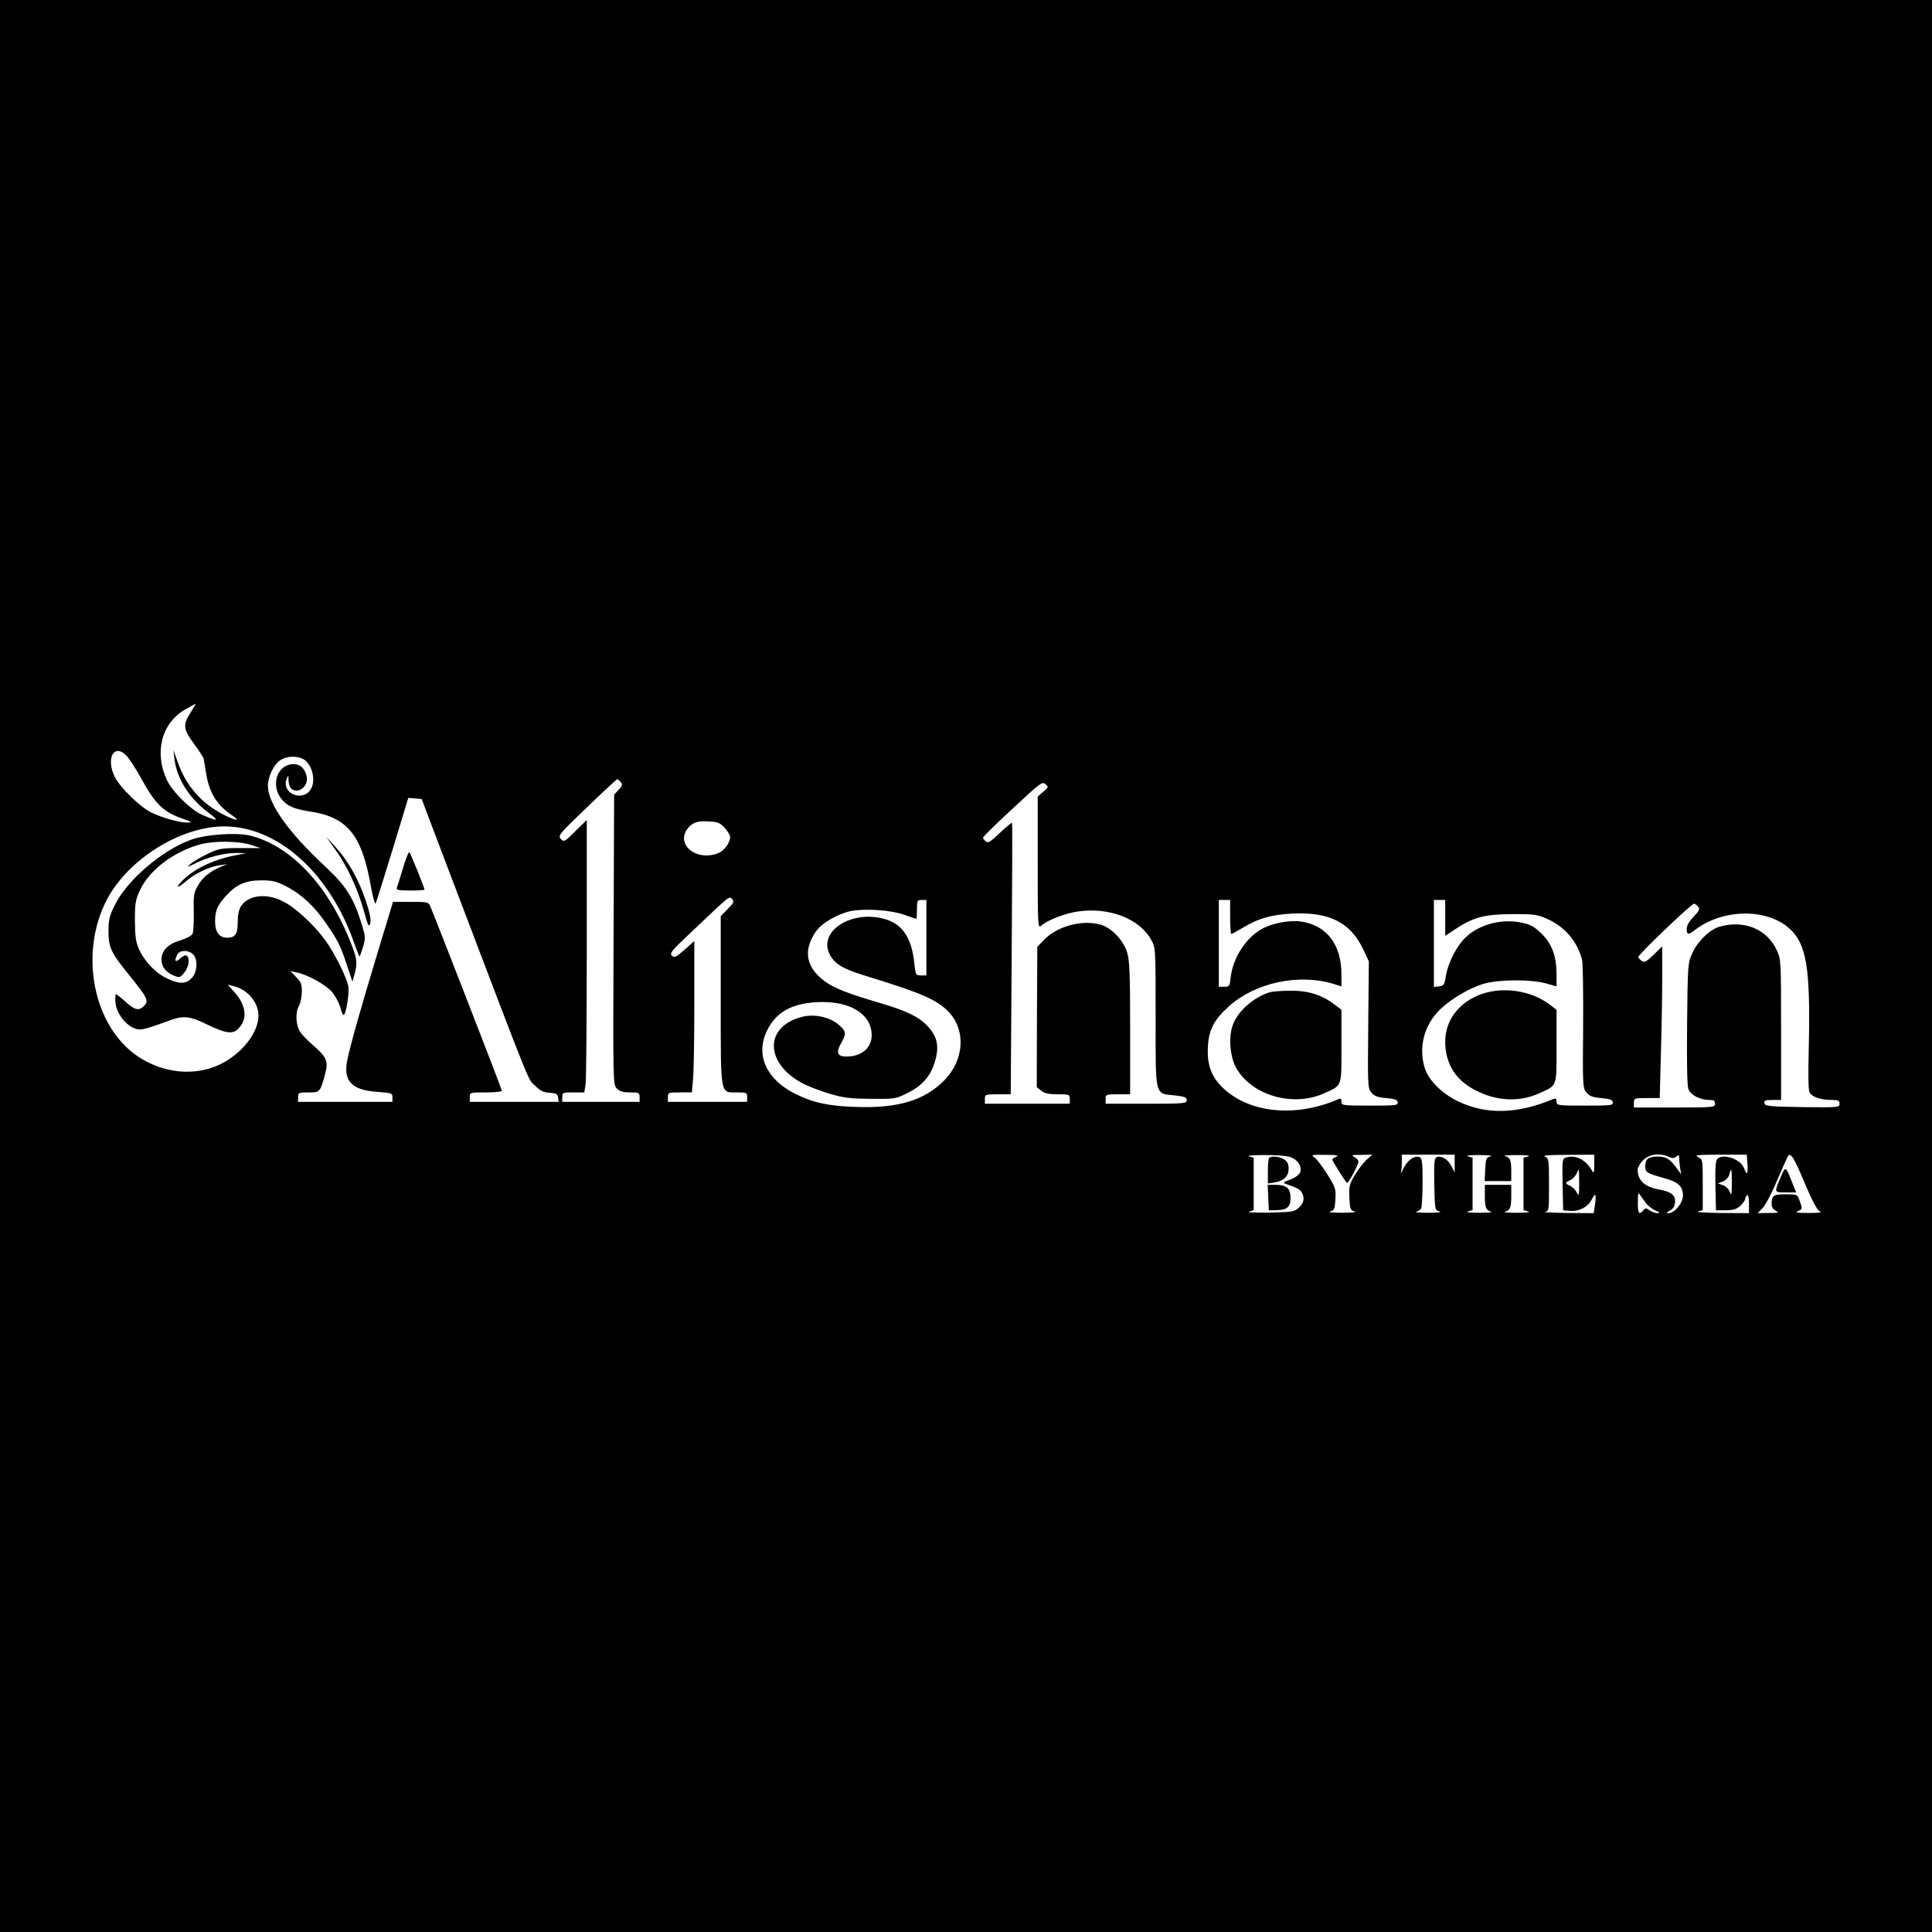 <?xml version="1.0" standalone="no"?>
<!DOCTYPE svg PUBLIC "-//W3C//DTD SVG 20010904//EN"
 "http://www.w3.org/TR/2001/REC-SVG-20010904/DTD/svg10.dtd">
<svg version="1.0" xmlns="http://www.w3.org/2000/svg"
 width="1024pt" height="1024pt" viewBox="0 0 1024 1024"
 preserveAspectRatio="xMidYMid meet">
<g transform="translate(0,1024) scale(0.1,-0.1)"
fill="#000000" stroke="none">
<path d="M0 5120 l0 -5120 5120 0 5120 0 0 5120 0 5120 -5120 0 -5120 0 0
-5120z m1010 1343 c-42 -65 -39 -88 20 -168 28 -37 50 -73 50 -79 1 -6 7 -46
15 -89 16 -91 58 -157 133 -207 50 -34 28 -33 -43 2 -115 58 -199 153 -242
276 l-24 67 6 -50 c13 -103 78 -206 178 -281 63 -47 55 -50 -31 -13 -60 26
-157 121 -187 184 -69 147 -29 302 97 375 29 16 54 30 55 30 2 0 -11 -21 -27
-47z m-338 -230 c14 -16 47 -66 73 -113 79 -144 120 -184 228 -221 45 -16 48
-18 22 -19 -45 0 -138 26 -196 55 -60 31 -160 129 -190 186 -50 100 -4 183 63
112z m931 -14 c51 -23 75 -119 42 -166 -46 -65 -155 -15 -126 58 9 23 10 23
10 -6 1 -17 6 -36 13 -43 36 -36 97 12 83 65 -10 41 -34 63 -69 63 -86 0 -124
-110 -64 -185 29 -37 66 -53 150 -66 200 -30 276 -124 324 -398 10 -56 21 -96
25 -89 4 7 44 136 90 286 l83 273 36 -3 35 -3 142 -375 c464 -1220 417 -1102
463 -1148 23 -23 41 -32 73 -34 35 -2 43 -7 45 -25 l3 -23 -235 0 -236 0 0 25
c0 25 1 25 85 25 47 0 85 4 85 9 0 8 -347 901 -380 979 -9 21 -16 22 -103 22
l-94 0 -81 -267 c-88 -291 -144 -488 -161 -570 -23 -112 22 -161 159 -170 76
-6 80 -7 80 -29 l0 -24 -250 0 -250 0 0 25 c0 24 3 25 55 25 62 0 62 0 90 105
16 61 4 85 -68 147 -27 23 -58 55 -68 72 -22 37 -24 101 -4 136 8 14 14 47 15
73 0 41 -5 53 -31 79 l-30 31 33 -7 c58 -11 156 -66 188 -104 17 -20 36 -56
43 -79 6 -24 14 -43 18 -43 12 0 32 118 25 152 -9 49 -71 173 -121 243 -58 81
-160 176 -226 208 -66 34 -139 36 -187 7 -38 -23 -52 -54 -52 -116 0 -64 -13
-84 -55 -84 -43 0 -65 29 -65 87 0 56 12 84 56 133 56 62 105 84 189 84 59 0
80 -5 130 -31 81 -41 151 -106 212 -195 64 -93 77 -118 112 -224 l29 -87 11
39 c17 61 14 85 -25 180 -119 296 -314 501 -527 555 -75 18 -238 7 -318 -23
-154 -57 -337 -215 -401 -346 -28 -56 -33 -78 -33 -137 0 -87 12 -113 112
-236 95 -118 102 -133 78 -159 -27 -29 -50 -25 -99 20 -24 22 -47 40 -51 40
-4 0 -5 -20 -3 -45 6 -53 46 -109 93 -132 35 -17 53 -13 187 36 81 30 112 27
208 -20 93 -45 131 -51 159 -25 55 50 48 126 -16 197 l-36 40 29 -7 c75 -17
133 -85 134 -155 1 -92 -89 -206 -207 -262 -132 -62 -298 -46 -431 43 -238
159 -315 547 -165 833 113 214 391 387 622 387 282 0 556 -245 686 -612 15
-43 29 -78 31 -78 1 0 9 23 18 51 14 48 13 56 -6 118 -44 143 -83 205 -195
309 -194 180 -303 334 -303 426 0 51 32 116 67 138 32 20 81 23 116 7z m1687
-124 c11 -13 9 -20 -11 -41 l-24 -26 -3 -768 c-3 -763 -3 -769 18 -790 15 -15
33 -20 70 -20 47 0 50 -2 50 -25 l0 -25 -205 0 -205 0 0 25 c0 24 3 25 59 25
l58 0 7 46 c3 26 6 351 6 723 l0 675 -60 -59 c-57 -57 -61 -59 -77 -42 -17 18
-11 25 137 167 85 82 158 149 161 150 4 0 12 -7 19 -15z m2239 -52 l-29 -25 0
-350 c0 -336 1 -350 18 -335 32 30 127 66 195 76 168 24 329 -39 390 -153 22
-40 22 -48 22 -408 0 -428 -6 -403 103 -414 51 -6 62 -10 62 -25 0 -18 -12
-19 -215 -19 l-215 0 0 25 c0 24 2 25 65 25 l65 0 0 348 c0 285 -3 358 -15
401 -21 69 -84 135 -145 151 -97 26 -225 -9 -295 -80 l-37 -38 -2 -372 -1
-372 24 -19 c17 -14 39 -19 87 -19 62 0 64 -1 64 -25 l0 -25 -225 0 -225 0 0
25 c0 24 2 25 69 25 l68 0 5 718 c3 394 4 719 2 721 -2 2 -31 -22 -64 -53 -50
-48 -63 -56 -75 -46 -8 7 -15 16 -15 20 0 5 70 74 157 154 147 137 157 145
174 130 17 -15 17 -17 -12 -41z m-1687 -192 c15 -17 28 -38 28 -47 0 -30 -30
-71 -61 -85 -119 -49 -235 49 -160 135 25 28 51 36 110 32 46 -2 59 -8 83 -35z
m-2513 -89 l53 -17 -108 0 c-101 0 -114 -2 -174 -31 -36 -17 -76 -41 -90 -53
-23 -20 -21 -20 27 4 70 34 156 55 218 54 l50 -1 -65 -13 c-119 -24 -223 -76
-284 -144 -29 -32 -8 -25 32 10 44 39 123 76 177 83 l40 6 -30 -12 c-60 -25
-101 -58 -125 -100 -23 -39 -25 -53 -23 -142 1 -54 -2 -107 -7 -117 -6 -9 -34
-24 -63 -33 -66 -19 -101 -54 -101 -101 0 -39 22 -68 66 -86 29 -12 33 -11 54
15 25 28 32 80 13 91 -6 4 -21 -3 -35 -16 -25 -23 -32 -13 -14 22 13 24 57 25
82 2 28 -25 25 -97 -7 -128 -30 -31 -65 -32 -130 -1 -59 27 -118 89 -148 154
-17 38 -21 66 -22 152 0 93 3 111 27 162 50 107 178 204 321 243 72 19 200 18
266 -3z m2528 -340 l-37 -38 0 -445 c0 -514 -4 -489 86 -489 51 0 54 -1 54
-25 l0 -25 -210 0 -210 0 0 25 c0 24 2 25 64 25 l63 0 6 68 c4 37 7 217 7 400
l0 334 -52 -46 c-46 -40 -54 -44 -67 -31 -13 12 -1 27 95 117 221 210 207 198
224 183 12 -13 10 -20 -23 -53z m1053 -152 l0 -200 -29 0 c-27 0 -28 2 -35 64
-13 129 -58 201 -144 231 -176 59 -368 -55 -305 -182 25 -51 69 -78 187 -114
297 -91 381 -127 443 -191 94 -98 84 -258 -24 -366 -105 -105 -244 -147 -468
-139 -148 5 -228 23 -325 72 -149 76 -206 204 -146 330 46 97 128 145 260 153
176 11 296 -60 296 -175 0 -68 -54 -113 -135 -113 -47 0 -55 22 -27 71 29 51
28 62 -12 97 -47 41 -127 59 -193 43 -205 -51 -201 -250 7 -356 27 -14 88 -37
137 -52 75 -22 107 -26 219 -27 131 -1 131 -1 200 34 81 41 125 98 145 185 16
70 2 118 -47 169 -48 49 -109 78 -250 120 -216 63 -281 94 -337 155 -58 64
-60 139 -4 222 30 45 115 95 186 110 75 15 212 6 285 -20 33 -12 61 -21 63
-21 1 0 3 23 3 50 0 47 2 50 25 50 l25 0 0 -200z m1610 110 c0 -49 3 -90 6
-90 4 0 28 13 53 28 87 54 158 74 272 80 197 9 308 -48 376 -193 l28 -60 -3
-335 c-3 -322 -3 -337 16 -360 16 -19 32 -26 78 -30 46 -4 60 -9 62 -22 3 -17
-9 -18 -147 -18 -147 0 -151 1 -151 21 0 16 -4 19 -17 13 -221 -97 -465 -75
-606 55 -66 61 -90 125 -85 222 5 92 32 143 110 214 139 126 369 176 553 121
l45 -14 0 62 c0 161 -79 263 -217 282 -62 8 -155 -10 -209 -42 -82 -47 -149
-152 -161 -253 -5 -48 -7 -51 -34 -51 l-29 0 0 230 0 230 30 0 30 0 0 -90z
m1140 -5 l0 -95 53 35 c96 64 155 79 302 80 123 0 134 -2 193 -29 87 -40 152
-117 177 -211 5 -16 7 -176 6 -355 -3 -312 -2 -327 17 -350 16 -19 32 -26 78
-30 46 -4 60 -9 62 -22 3 -17 -9 -18 -147 -18 -147 0 -151 1 -151 21 0 16 -4
19 -17 14 -192 -81 -359 -84 -510 -10 -84 42 -153 112 -172 176 -33 110 -3
225 80 307 57 56 158 116 234 138 79 23 248 24 328 2 l57 -16 0 62 c0 98 -24
163 -80 218 -39 38 -59 48 -106 58 -102 21 -215 -7 -288 -71 -52 -46 -100
-137 -113 -214 -7 -45 -11 -50 -36 -53 l-27 -3 0 230 0 231 30 0 30 0 0 -95z
m1340 60 c11 -13 7 -22 -23 -53 -24 -25 -37 -47 -37 -65 0 -32 9 -34 41 -8
146 114 379 119 502 11 92 -82 113 -209 104 -626 -4 -171 -3 -236 6 -248 17
-22 61 -36 113 -36 37 0 44 -3 44 -20 0 -20 -5 -20 -197 -18 -179 3 -198 5
-201 21 -3 14 4 17 42 17 l46 0 0 373 c0 370 0 372 -24 423 -51 109 -171 159
-300 123 -52 -14 -119 -78 -147 -142 -23 -51 -24 -60 -27 -372 -2 -208 0 -330
7 -348 12 -31 62 -57 111 -57 23 0 30 -4 30 -20 0 -19 -7 -20 -215 -20 l-215
0 0 25 c0 24 2 25 68 25 l69 0 6 233 c4 127 7 308 7 402 l0 169 -45 -44 c-37
-36 -49 -43 -62 -34 -9 6 -18 15 -20 21 -4 10 281 283 296 283 5 0 14 -7 21
-15z m-2160 -1328 c39 -14 62 -50 51 -81 -5 -12 -26 -28 -52 -38 -37 -13 -41
-17 -24 -23 60 -21 77 -29 85 -46 16 -29 11 -54 -15 -79 -24 -23 -34 -24 -158
-27 -73 -1 -121 1 -107 5 l25 8 0 139 0 139 -25 7 c-14 4 22 7 80 7 58 1 121
-4 140 -11z m242 2 c-13 -5 -22 -12 -20 -17 9 -21 73 -122 78 -122 8 0 60 97
60 112 0 8 -10 20 -22 26 -19 9 -14 11 37 11 l59 1 -31 -27 c-17 -16 -45 -52
-62 -81 -29 -48 -32 -61 -29 -120 3 -61 5 -67 28 -73 14 -4 -14 -7 -65 -7 -51
0 -79 3 -65 7 22 6 25 13 28 65 3 54 0 63 -43 132 -25 40 -56 81 -68 89 -20
14 -16 15 58 14 60 0 74 -3 57 -10z m628 -36 l0 -48 -17 34 c-18 36 -52 57
-78 48 -13 -6 -15 -26 -13 -144 3 -137 3 -137 28 -144 14 -4 -11 -7 -60 -7
-47 0 -76 3 -65 5 11 3 23 10 27 17 4 6 8 69 8 139 0 107 -3 129 -16 134 -27
10 -64 -16 -85 -59 -11 -24 -17 -35 -14 -25 3 10 5 36 5 58 l0 39 140 0 140 0
0 -47z m190 38 c-23 -6 -25 -12 -28 -69 l-3 -62 71 0 70 0 0 53 c0 59 -6 73
-35 80 -11 2 18 5 65 5 49 0 74 -3 60 -7 l-25 -7 0 -139 0 -139 25 -7 c14 -4
-11 -7 -60 -7 -47 0 -76 3 -65 5 29 8 35 21 35 86 l0 57 -70 0 -70 0 0 -57 c0
-65 6 -78 35 -86 11 -2 -18 -5 -65 -5 -49 0 -74 3 -60 7 l25 7 0 139 0 139
-25 7 c-14 4 11 7 60 7 49 0 74 -3 60 -7z m550 -43 c-1 -44 -2 -50 -12 -33
-32 58 -87 86 -137 70 -21 -6 -21 -12 -19 -143 l3 -137 37 -3 c47 -4 93 20
114 59 20 40 26 33 18 -24 l-7 -47 -141 1 c-77 1 -131 4 -118 6 22 4 22 7 22
144 0 135 -1 140 -22 149 -16 6 24 9 120 9 l142 1 0 -52z m394 41 c20 -9 29
-9 41 1 13 10 15 9 15 -8 0 -11 2 -35 5 -53 l6 -34 -18 25 c-41 57 -61 70
-106 70 -50 0 -67 -13 -67 -52 0 -32 9 -37 103 -63 72 -20 97 -43 97 -91 0
-40 -44 -94 -77 -94 -14 0 -12 3 7 13 17 9 26 22 28 44 4 37 -20 57 -83 68
-78 14 -115 48 -115 106 0 11 13 34 29 50 32 32 88 39 135 18z m418 -39 c3
-57 -3 -63 -19 -20 -18 48 -115 79 -142 46 -8 -9 -11 -56 -9 -142 l3 -129 52
0 c41 1 58 6 78 25 14 13 25 29 25 36 0 7 5 16 10 19 6 4 10 -13 10 -44 l0
-51 -147 1 c-82 1 -137 4 -123 8 l25 7 0 134 c0 133 0 135 -25 147 -21 11 -4
13 117 13 l141 0 4 -50z m302 -98 c40 -94 66 -144 80 -151 16 -7 2 -10 -59
-10 -58 0 -74 3 -57 9 26 11 26 13 10 57 -12 33 -13 33 -74 33 -65 0 -74 -6
-74 -54 0 -14 9 -27 23 -34 18 -9 13 -11 -37 -11 l-60 -1 27 28 c14 15 49 80
76 146 28 65 54 122 57 128 14 22 33 -7 88 -140z m-1194 -4 c0 -65 -2 -70 -13
-48 -7 14 -22 29 -35 35 -28 12 -28 18 1 30 12 6 26 20 32 33 5 12 11 22 12
22 2 0 3 -33 3 -72z m809 0 c0 -60 -2 -68 -10 -46 -6 15 -22 31 -37 36 l-27
10 27 10 c16 7 30 22 34 37 10 42 14 29 13 -47z m-455 -105 c11 -14 33 -31 50
-39 24 -10 26 -13 11 -14 -11 0 -30 7 -42 15 -18 13 -22 13 -33 0 -22 -27 -30
-16 -29 43 0 48 2 54 12 38 7 -10 21 -29 31 -43z"/>
<path d="M1775 5740 c64 -88 119 -206 152 -323 24 -85 28 -95 35 -71 5 20 -1
54 -23 119 -37 111 -94 213 -160 285 l-50 55 46 -65z"/>
<path d="M2136 5639 c-16 -51 -30 -99 -33 -106 -4 -10 12 -13 71 -13 42 0 76
2 76 5 0 9 -73 190 -80 198 -4 4 -19 -34 -34 -84z"/>
<path d="M6730 4981 c-92 -29 -178 -108 -200 -186 -19 -67 -8 -164 24 -219 85
-144 302 -205 466 -130 95 43 90 31 90 249 l0 193 -37 28 c-67 51 -139 74
-233 73 -47 0 -96 -4 -110 -8z"/>
<path d="M7836 4965 c-109 -45 -176 -137 -176 -246 0 -114 53 -202 157 -256
114 -60 235 -66 343 -17 95 43 90 31 90 249 l0 193 -37 28 c-101 77 -259 98
-377 49z"/>
<path d="M6727 4103 c-4 -3 -7 -35 -7 -71 l0 -65 36 6 c49 8 74 33 74 73 0 23
-7 38 -22 48 -23 16 -69 21 -81 9z"/>
<path d="M6722 3893 l3 -68 42 1 c55 1 73 17 73 65 0 50 -21 69 -76 69 l-45 0
3 -67z"/>
<path d="M9442 4010 c-40 -93 -40 -90 22 -90 l56 0 -21 52 c-34 87 -35 88 -57
38z"/>
</g>
</svg>
